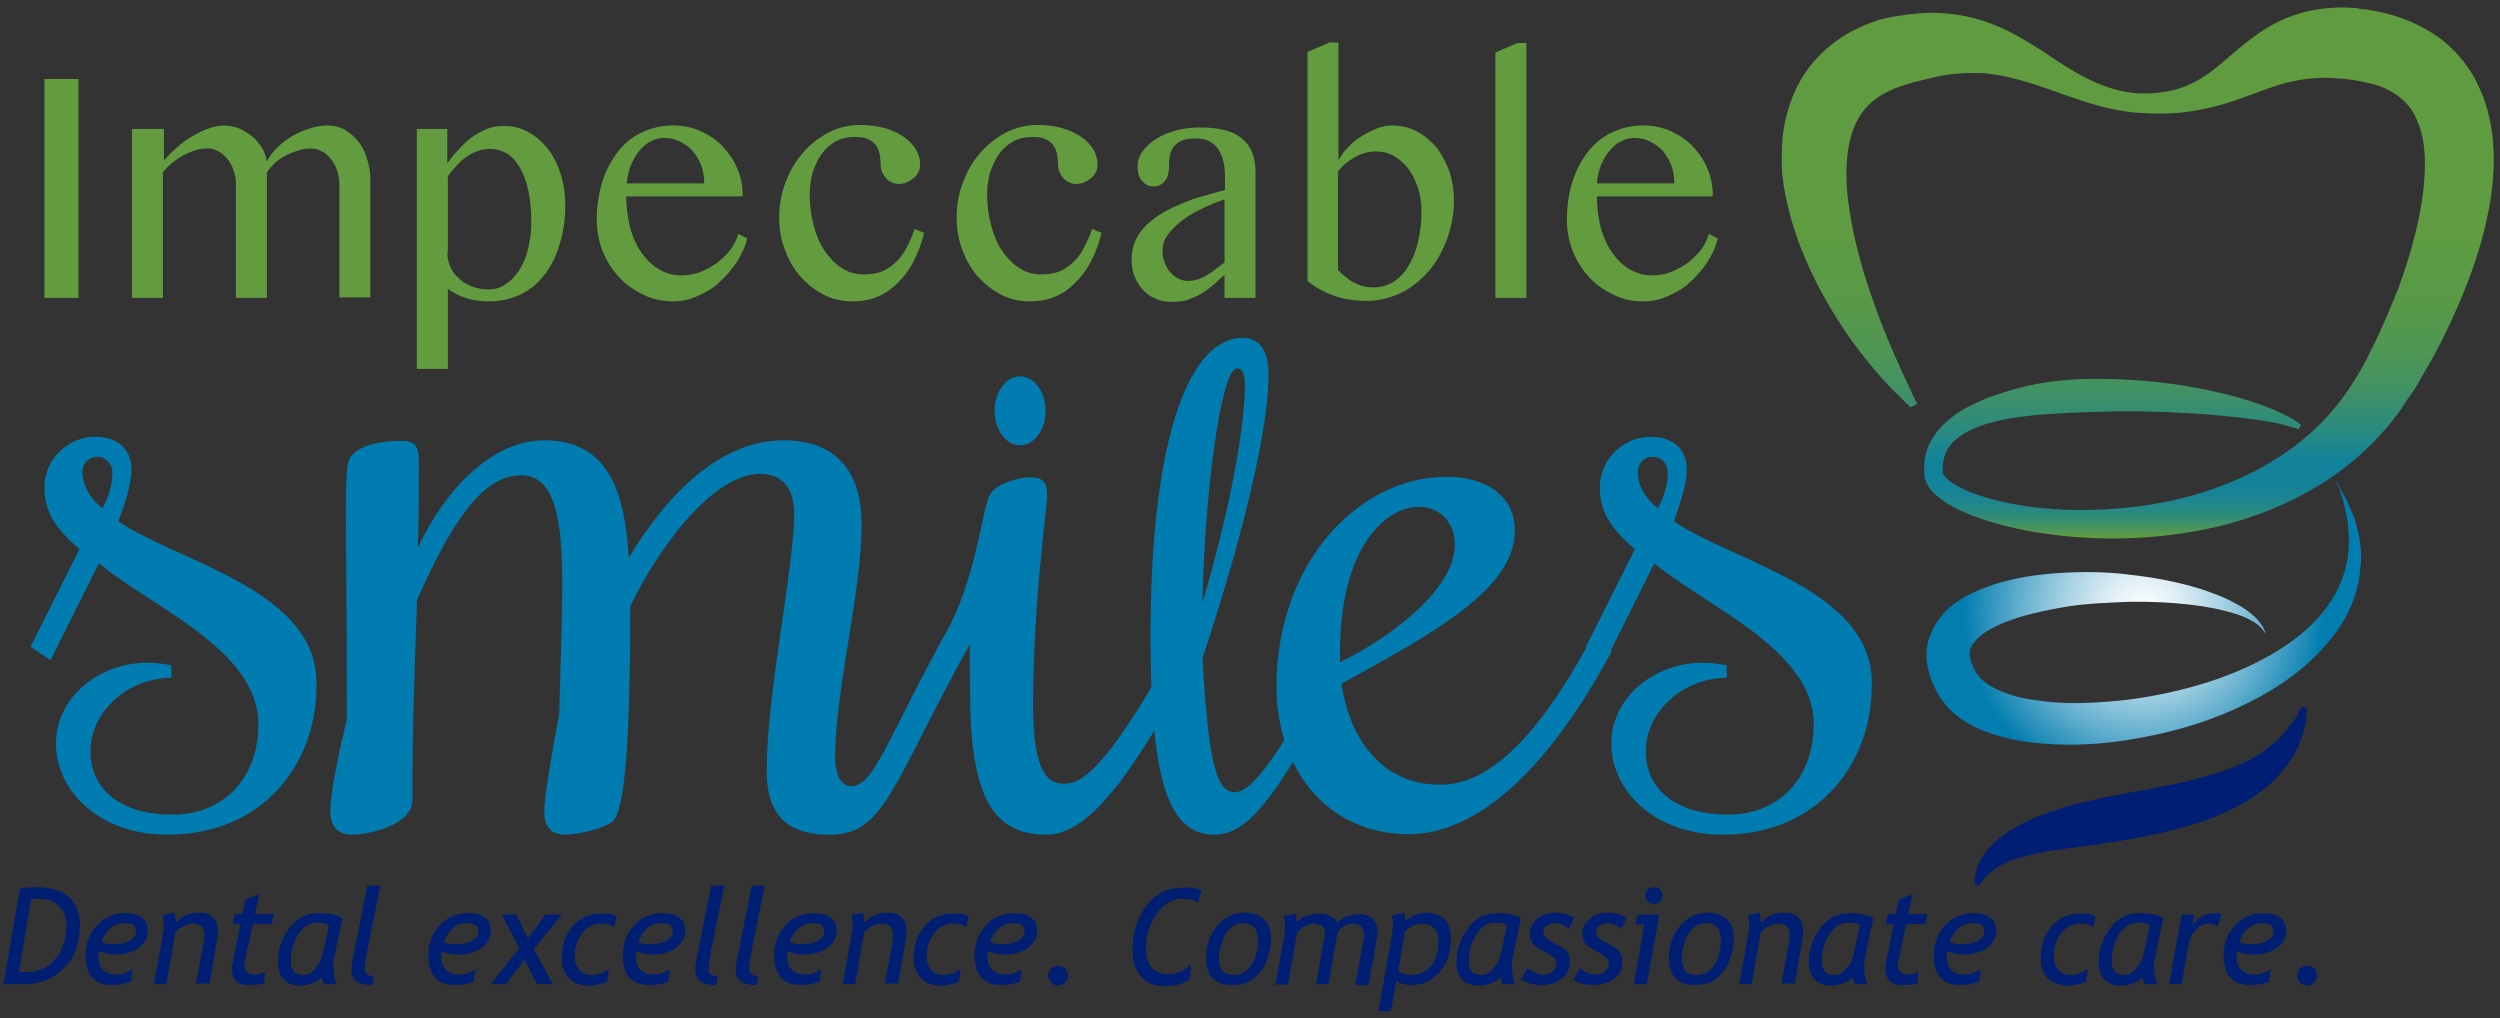 <svg xmlns="http://www.w3.org/2000/svg" xmlns:xlink="http://www.w3.org/1999/xlink" version="1.1" id="Layer_1" x="0px" y="0px" viewBox="0 0 500.2 203.7" style="enable-background:new 0 0 500.2 203.7;" xml:space="preserve" class="site-branding__logo"><rect x="0" y="0" width="500.2" height="203.7" fill="#333333" stroke="none"/><style type="text/css">.st0{fill:#007CB0}.st1{fill:#007DB0}.st2{fill:#629C3F}.st3{fill:url(#SVGID_1_)}.st4{fill:#001F74}.st5{fill:url(#SVGID_2_)}.st6{fill:#001F73}</style><path class="st0" d="M33.5,167c-13.8,0-22.3-8.9-22.3-18.2c0-9.4,8.7-16.2,18.3-16.2c1.6,0,3.2,0.2,4.8,0.5v2.5  c-8.3,0-16.2,6.4-16.2,14.8c0,7.7,6.3,12.6,16.4,12.6c10.4,0,17.2-7.5,17.2-18.1c0-15-21.7-23.6-31.9-32.2l-9.7,19.4l-4-2.7  l9.8-19.5c-4.7-4.1-7-7.3-7-12.4c0-5.7,4.8-10.1,10.1-10.1c4.9,0,7.3,2.8,7.3,6.5c0,3.4-1.8,8.1-2.6,10.4  c11.5,8,39.6,13.6,39.6,32.2C63.7,152.3,53,167,33.5,167z M16.5,94.5c0,2.1,1,4.8,4,7.2c1.3-2.4,2-4.8,2-7.1c0-1.8-1.3-3.2-3-3.2  C17.8,91.4,16.5,92.6,16.5,94.5z"/><path class="st0" d="M83.4,120.1v1.2c-0.4,11.3-0.9,23.9-0.9,38.8c0,5-8.7,6.9-12,6.9c-2.1,0-4.4-0.8-4.4-4.7  c0-3.8,1.8-12.2,3.3-18.4c0-21.8-0.2-34.5-0.2-42c0-6.1,0.2-8.7,0.6-9.8c1.5-3.6,8.3-3.9,10.7-3.9c2.7,0,3.3,1.3,3.3,4.3  c0,6.6,0,11.8-0.2,17.1C89,98,98.4,88.1,108.9,88.1c12.8,0,16.1,10.2,16.9,23.5c7.9-13.1,18.5-23.5,31-23.5  c10.8,0,15.6,6.6,15.6,16.9c0,13.2-5.3,33.3-5.3,46.3c0,3.9,1.2,6,3.3,6c4.6,0,7.6-10.6,19.9-32.6l1.1-2l4.4,3l-1.1,2  C177.8,158,177.2,167.5,165,167c-6.1-0.3-11.6-2.6-11.6-12.8c0-15.4,5.5-40.6,5.5-51.5c0-4.7-2.2-7.9-6.8-7.9  c-9.2,0-20,14.1-26,26.5c0,26.9-1.1,39.8-3.2,42.7c-1.4,1.8-7.7,3-9.8,3c-2.2,0-4.2-1-4.2-4.5c0-3.4,1.5-11.6,3-19.7  c0.2-7.7,0.6-19.7,0.6-25.8c0-13.2-1.5-21.9-8.2-21.9C96,95,89.6,106.2,83.4,120.1z"/><path class="st0" d="M193.4,128.6l-1,1.7l-1,1.8l-3.8-1.8l1.2-2.7c6.6-11.8,7.5-24.9,9.2-28.5c1.4-2.7,6.6-3.6,7.9-3.6  c2.8,0,3.6,0.9,3.6,3.6c0,2.6-2.8,21.5-2.8,41.8c0,14.7,3.4,15.9,6.4,15.9c4.2,0,9.8-5.7,21.9-27.3l1.1-1.8l4,2.7l-1.1,1.8  c-9.7,17.3-19.5,34.8-29.6,34.8c-10.4,0-15.3-7-15.3-28.4c0-3-0.2-6.5,0-10.1L193.4,128.6z"/><path class="st1" d="M262.6,138.4l0.7-1.4l3,2.1l-0.7,1.4C255.2,159.2,249.8,167,243,167c-8.8,0-12.8-9.6-12.8-39.5  c0-42.2,8.5-59.9,18.4-59.9c2.9,0,5.2,1.8,5.2,7.5c0,13.2-7.4,39.3-13.2,56.5c1.2,21.7,2.9,26.9,6.5,26.9  C250.7,158.5,256.4,149.7,262.6,138.4z M247.5,73.7c-3.3,0-6.6,26.5-6.9,46.9c4.6-15.6,8.5-33.6,8.5-43.9  C249,74.8,248.6,73.7,247.5,73.7z"/><path class="st0" d="M317.5,129.4l1-1.8l4,2.7l-1,1.8c-13.8,24.9-27.7,34.8-39.6,34.8c-16.8,0-26.5-13.6-26.5-29.5  c0-25,16.6-42,34-42c8.9,0,13.7,4.6,13.7,10.7c0,11.8-16.2,20.5-34.7,30.7c1.8,12.1,8.9,20.2,19.6,20.2  C297.1,157.1,306.6,149.1,317.5,129.4z M283.9,101.4c-6.8,0-15.8,8.3-15.8,29.1v2c8.9-4.3,23-14.1,23-23.6  C291,104.2,287.8,101.4,283.9,101.4z"/><path class="st0" d="M344.7,167c-13.8,0-22.3-8.9-22.3-18.2c0-9.4,8.7-16.2,18.3-16.2c1.6,0,3.2,0.2,4.8,0.5v2.5  c-8.3,0-16.2,6.4-16.2,14.8c0,7.7,6.3,12.6,16.4,12.6c10.4,0,17.2-7.5,17.2-18.1c0-15-21.7-23.6-31.9-32.2l-9.7,19.4l-4-2.7  l9.8-19.5c-4.7-4.1-7-7.3-7-12.4c0-5.7,4.8-10.1,10.1-10.1c4.9,0,7.3,2.8,7.3,6.5c0,3.4-1.8,8.1-2.6,10.4  c11.5,8,39.6,13.6,39.6,32.2C374.8,152.3,364.1,167,344.7,167z M327.7,94.5c0,2.1,1,4.8,4,7.2c1.3-2.4,2-4.8,2-7.1  c0-1.8-1.3-3.2-3-3.2S327.7,92.6,327.7,94.5z"/><g><path class="st2" d="M8.9,15.8h6.8v43.8H8.9V15.8z"/><path class="st2" d="M26.6,25.8h6.2v6.3c0.8-0.9,1.7-1.8,2.7-2.7c1-0.9,2-1.6,3.1-2.2c1.1-0.6,2.1-1.2,3.2-1.5   c1.1-0.4,2.1-0.6,3-0.6c0.9,0,1.8,0.2,2.8,0.5c1,0.4,1.8,0.9,2.6,1.5c0.8,0.6,1.5,1.4,2.1,2.3c0.6,0.9,0.9,1.8,1.1,2.9   c0.5-1,1.2-1.9,2.1-2.8c0.9-0.9,1.9-1.6,3-2.3c1.1-0.6,2.3-1.2,3.5-1.5c1.2-0.4,2.4-0.6,3.6-0.6c1.2,0,2.3,0.3,3.3,0.8   c1,0.6,1.9,1.3,2.7,2.3c0.8,1,1.4,2.1,1.8,3.4c0.4,1.3,0.7,2.6,0.7,4.1v23.8h-6.2V36.7c0-0.9-0.2-1.8-0.5-2.7   c-0.3-0.9-0.7-1.6-1.2-2.2c-0.5-0.6-1.1-1.2-1.8-1.5c-0.7-0.4-1.4-0.6-2.1-0.6c-0.8,0-1.7,0.1-2.6,0.4c-0.9,0.3-1.7,0.6-2.5,1   c-0.8,0.4-1.5,0.9-2.2,1.5c-0.6,0.6-1.2,1.2-1.6,1.9v25.1h-6.2V36.7c0-0.9-0.2-1.8-0.5-2.7c-0.3-0.9-0.7-1.6-1.2-2.2   c-0.5-0.6-1.1-1.2-1.8-1.5c-0.7-0.4-1.4-0.6-2.2-0.6c-0.8,0-1.6,0.1-2.5,0.4s-1.7,0.6-2.5,1.1c-0.8,0.4-1.5,1-2.2,1.5   c-0.7,0.6-1.3,1.2-1.7,1.8v25.1h-6.2V25.8z"/><path class="st2" d="M83.3,25.8h6.2v6.9c0.6-0.9,1.3-1.8,2.1-2.6c0.8-0.9,1.6-1.7,2.5-2.4c0.9-0.7,2-1.3,3.1-1.8   c1.1-0.5,2.3-0.7,3.6-0.7c1.9,0,3.5,0.4,5,1.3c1.5,0.8,2.8,2,3.9,3.4c1.1,1.4,1.9,3.1,2.5,5c0.6,1.9,0.9,4,0.9,6.2   c0,2.8-0.4,5.4-1.1,7.7c-0.7,2.4-1.7,4.4-3,6.1c-1.3,1.7-2.9,3.1-4.8,4s-4,1.4-6.3,1.4c-1.7,0-3.2-0.2-4.5-0.6   c-1.3-0.4-2.5-1-3.8-1.9v16h-6.2V25.8z M89.5,50.5c0,1,0.2,2,0.6,2.9c0.4,0.9,1,1.7,1.7,2.3c0.7,0.7,1.6,1.2,2.6,1.6   c1,0.4,2.1,0.6,3.4,0.6c1.2,0,2.3-0.3,3.3-1c1-0.6,1.9-1.5,2.7-2.7c0.8-1.2,1.4-2.6,1.8-4.2c0.4-1.6,0.7-3.4,0.7-5.4   c0-2.5-0.2-4.7-0.6-6.5c-0.4-1.9-1-3.4-1.7-4.6c-0.7-1.2-1.6-2.2-2.6-2.8c-1-0.6-2.1-0.9-3.2-0.9c-0.9,0-1.8,0.1-2.6,0.4   c-0.8,0.3-1.6,0.7-2.3,1.2c-0.7,0.5-1.4,1.1-2,1.8c-0.6,0.7-1.2,1.3-1.7,2.1V50.5z"/><path class="st2" d="M134.7,60.3c-2.1,0-4.1-0.4-5.9-1.3c-1.9-0.9-3.5-2-4.9-3.5c-1.4-1.5-2.5-3.2-3.3-5.2c-0.8-2-1.2-4.1-1.2-6.4   c0-2.7,0.4-5.2,1.1-7.5c0.7-2.3,1.8-4.3,3.1-6c1.3-1.7,2.9-3,4.8-3.9c1.9-0.9,4-1.4,6.3-1.4c2,0,3.9,0.4,5.6,1.2   c1.7,0.8,3.2,1.8,4.4,3.1c1.2,1.3,2.2,2.8,2.9,4.5c0.7,1.7,1,3.5,1,5.4h-23.3c0,2.3,0.3,4.4,0.8,6.3c0.5,1.9,1.3,3.6,2.3,5   c1,1.4,2.1,2.5,3.5,3.3c1.3,0.8,2.8,1.2,4.4,1.2c1.4,0,2.6-0.2,3.9-0.7c1.2-0.5,2.3-1.1,3.4-1.9c1-0.8,1.9-1.7,2.6-2.6   c0.7-1,1.2-2,1.5-3.1l1.8,0.9c-0.4,1.7-1.2,3.4-2.2,4.9s-2.2,2.8-3.5,4s-2.8,2-4.4,2.7S136.3,60.3,134.7,60.3z M140.9,36.7   c0-1.3-0.2-2.5-0.6-3.6c-0.4-1.1-1-2-1.7-2.9c-0.7-0.8-1.6-1.4-2.6-1.9c-1-0.5-2-0.7-3.1-0.7c-0.9,0-1.8,0.2-2.7,0.7   c-0.9,0.4-1.6,1.1-2.3,1.9c-0.7,0.8-1.2,1.8-1.7,2.9c-0.4,1.1-0.7,2.3-0.8,3.6L140.9,36.7z"/><path class="st2" d="M170.6,60.3c-2,0-4-0.4-5.7-1.3c-1.8-0.9-3.3-2.1-4.7-3.6c-1.3-1.5-2.4-3.3-3.1-5.3c-0.8-2-1.2-4.2-1.2-6.5   c0-2.5,0.4-4.9,1.3-7.2s2-4.2,3.5-5.9c1.5-1.7,3.2-3,5.1-4c2-1,4.1-1.5,6.3-1.5c1.7,0,3.3,0.2,4.8,0.6c1.5,0.4,2.7,1,3.8,1.7   c1.1,0.7,1.9,1.6,2.5,2.5c0.6,1,0.9,2,0.9,3.2c0,0.5-0.1,1-0.4,1.5c-0.2,0.5-0.6,0.9-1,1.2c-0.4,0.3-0.8,0.6-1.3,0.8   c-0.5,0.2-1,0.3-1.5,0.3c-1.1,0-2-0.4-2.7-1.2c-0.6-0.8-1-1.6-1-2.6c0-0.8-0.1-1.5-0.2-2.2c-0.2-0.7-0.4-1.3-0.8-1.8   c-0.4-0.5-0.9-0.9-1.6-1.2c-0.7-0.3-1.5-0.4-2.6-0.4c-1.4,0-2.7,0.3-3.8,0.9c-1.1,0.6-2.1,1.5-2.8,2.5c-0.8,1.1-1.3,2.3-1.8,3.7   c-0.4,1.4-0.6,2.9-0.6,4.5c0,2.2,0.3,4.2,0.8,6.1s1.2,3.6,2.2,5.1c1,1.4,2.1,2.6,3.4,3.4c1.3,0.9,2.8,1.3,4.5,1.3   c1.4,0,2.7-0.2,3.8-0.7c1.1-0.5,2-1.2,2.8-2c0.8-0.8,1.5-1.8,2-2.9c0.6-1.1,1.1-2.3,1.5-3.5l1.9,0.8c-1.1,4.3-2.8,7.6-5.2,9.9   C177.2,59.1,174.2,60.3,170.6,60.3z"/><path class="st2" d="M206.1,60.3c-2,0-4-0.4-5.7-1.3c-1.8-0.9-3.3-2.1-4.7-3.6c-1.3-1.5-2.4-3.3-3.1-5.3c-0.8-2-1.2-4.2-1.2-6.5   c0-2.5,0.4-4.9,1.3-7.2s2-4.2,3.5-5.9c1.5-1.7,3.2-3,5.1-4c2-1,4.1-1.5,6.3-1.5c1.7,0,3.3,0.2,4.8,0.6c1.5,0.4,2.7,1,3.8,1.7   c1.1,0.7,1.9,1.6,2.5,2.5c0.6,1,0.9,2,0.9,3.2c0,0.5-0.1,1-0.4,1.5c-0.2,0.5-0.6,0.9-1,1.2c-0.4,0.3-0.8,0.6-1.3,0.8   c-0.5,0.2-1,0.3-1.5,0.3c-1.1,0-2-0.4-2.7-1.2c-0.6-0.8-1-1.6-1-2.6c0-0.8-0.1-1.5-0.2-2.2c-0.2-0.7-0.4-1.3-0.8-1.8   c-0.4-0.5-0.9-0.9-1.6-1.2c-0.7-0.3-1.5-0.4-2.6-0.4c-1.4,0-2.7,0.3-3.8,0.9c-1.1,0.6-2.1,1.5-2.8,2.5c-0.8,1.1-1.3,2.3-1.8,3.7   c-0.4,1.4-0.6,2.9-0.6,4.5c0,2.2,0.3,4.2,0.8,6.1s1.2,3.6,2.2,5.1c1,1.4,2.1,2.6,3.4,3.4c1.3,0.9,2.8,1.3,4.5,1.3   c1.4,0,2.7-0.2,3.8-0.7c1.1-0.5,2-1.2,2.8-2c0.8-0.8,1.5-1.8,2-2.9c0.6-1.1,1.1-2.3,1.5-3.5l1.9,0.8c-1.1,4.3-2.8,7.6-5.2,9.9   C212.7,59.1,209.7,60.3,206.1,60.3z"/><path class="st2" d="M251.2,59.6H245V55c-0.7,0.6-1.4,1.2-2.1,1.9c-0.7,0.6-1.5,1.2-2.3,1.7c-0.8,0.5-1.7,0.9-2.7,1.3   s-2.2,0.5-3.5,0.5c-1.2,0-2.3-0.2-3.3-0.7c-1-0.4-1.8-1-2.5-1.8c-0.7-0.7-1.2-1.6-1.6-2.6c-0.4-1-0.6-2.1-0.6-3.3   c0-1.5,0.3-2.8,0.8-3.9c0.5-1.2,1.3-2.2,2.2-3.1c0.9-0.9,2-1.7,3.2-2.4c1.2-0.7,2.5-1.3,3.9-1.9c1.4-0.6,2.8-1.1,4.3-1.5   c1.5-0.4,2.9-0.8,4.3-1.2v-2.1c0-1.6-0.1-2.9-0.4-3.9c-0.3-1-0.7-1.9-1.2-2.5c-0.5-0.6-1.2-1.1-1.9-1.4c-0.7-0.3-1.6-0.4-2.5-0.4   c-1.1,0-1.9,0.2-2.6,0.4c-0.7,0.3-1.2,0.7-1.6,1.2c-0.4,0.5-0.6,1-0.8,1.6c-0.1,0.6-0.2,1.2-0.2,1.9c0,0.6,0,1.2-0.1,1.7   c-0.1,0.5-0.2,1-0.5,1.4c-0.2,0.4-0.6,0.7-1,1c-0.4,0.3-0.9,0.4-1.5,0.4c-1,0-1.7-0.4-2.3-1.1c-0.6-0.7-0.9-1.7-0.9-2.8   c0-1.1,0.3-2.1,1-3.1c0.7-1,1.6-1.8,2.7-2.5c1.1-0.7,2.5-1.3,4-1.7s3.1-0.6,4.8-0.6c2,0,3.8,0.2,5.2,0.6c1.4,0.4,2.5,1,3.4,1.8   c0.9,0.8,1.5,1.7,1.9,2.8c0.4,1.1,0.6,2.3,0.6,3.7V59.6z M245,39.9c-1.3,0.4-2.7,1-4.2,1.7c-1.5,0.7-2.8,1.4-4,2.3   c-1.2,0.9-2.2,1.8-3,2.9c-0.8,1-1.2,2.1-1.2,3.3c0,0.8,0.1,1.6,0.4,2.4c0.3,0.7,0.6,1.4,1.1,1.9c0.5,0.6,1,1,1.6,1.3   c0.6,0.3,1.2,0.5,1.9,0.5c1.4,0,2.7-0.4,3.8-1.1c1.2-0.7,2.3-1.6,3.6-2.6V39.9z"/><path class="st2" d="M261.6,10.4l4.4-1.9h1.8v23.6c0.5-1,1.2-1.9,2-2.7c0.8-0.9,1.7-1.6,2.7-2.2c1-0.6,2-1.1,3-1.5   c1-0.4,2-0.6,3-0.6c1.8,0,3.5,0.4,5,1.2c1.5,0.8,2.8,1.9,3.9,3.2c1.1,1.4,1.9,3,2.6,4.8c0.6,1.8,0.9,3.8,0.9,5.8   c0,2.8-0.5,5.4-1.4,7.8c-0.9,2.4-2.1,4.6-3.7,6.4c-1.6,1.8-3.4,3.3-5.5,4.3c-2.1,1-4.4,1.6-6.8,1.6c-2.3,0-4.5-0.3-6.5-1   c-2-0.7-3.9-1.7-5.4-3V10.4z M267.8,54.1c0.4,0.4,0.8,0.8,1.3,1.2s1,0.8,1.5,1.1c0.6,0.3,1.2,0.6,1.9,0.8c0.7,0.2,1.5,0.3,2.4,0.3   c1.4,0,2.7-0.4,3.9-1.1c1.2-0.8,2.2-1.8,3-3.2c0.8-1.3,1.5-2.9,1.9-4.8c0.5-1.9,0.7-3.9,0.7-6.1c0-1.7-0.2-3.2-0.7-4.7   c-0.5-1.5-1.1-2.7-1.9-3.8c-0.8-1.1-1.8-1.9-2.9-2.6c-1.1-0.6-2.3-0.9-3.6-0.9c-0.7,0-1.4,0.1-2.2,0.3c-0.7,0.2-1.4,0.5-2.1,0.9   c-0.7,0.4-1.3,0.8-1.9,1.3c-0.6,0.5-1,1-1.4,1.6V54.1z"/><path class="st2" d="M305.4,59.6h-6.2V10.5l4.4-1.9h1.8V59.6z"/><path class="st2" d="M328.8,60.3c-2.1,0-4.1-0.4-5.9-1.3c-1.9-0.9-3.5-2-4.9-3.5c-1.4-1.5-2.5-3.2-3.3-5.2c-0.8-2-1.2-4.1-1.2-6.4   c0-2.7,0.4-5.2,1.1-7.5c0.7-2.3,1.8-4.3,3.1-6c1.3-1.7,2.9-3,4.8-3.9c1.9-0.9,4-1.4,6.3-1.4c2,0,3.9,0.4,5.6,1.2   c1.7,0.8,3.2,1.8,4.4,3.1c1.2,1.3,2.2,2.8,2.9,4.5s1,3.5,1,5.4h-23.2c0,2.3,0.3,4.4,0.8,6.3c0.5,1.9,1.3,3.6,2.3,5   c1,1.4,2.1,2.5,3.5,3.3s2.8,1.2,4.4,1.2c1.4,0,2.6-0.2,3.9-0.7c1.2-0.5,2.3-1.1,3.4-1.9c1-0.8,1.9-1.7,2.6-2.6c0.7-1,1.2-2,1.5-3.1   l1.8,0.9c-0.4,1.7-1.2,3.4-2.2,4.9c-1,1.5-2.2,2.8-3.5,4s-2.8,2-4.4,2.7S330.4,60.3,328.8,60.3z M335,36.7c0-1.3-0.2-2.5-0.6-3.6   c-0.4-1.1-1-2-1.7-2.9c-0.7-0.8-1.6-1.4-2.6-1.9c-1-0.5-2-0.7-3.1-0.7c-0.9,0-1.8,0.2-2.7,0.7c-0.9,0.4-1.6,1.1-2.3,1.9   c-0.7,0.8-1.2,1.8-1.7,2.9c-0.4,1.1-0.7,2.3-0.8,3.6L335,36.7z"/></g><g><linearGradient id="SVGID_1_" gradientUnits="userSpaceOnUse" x1="425.707" y1="107.616" x2="425.707" y2="1.387" gradientTransform="matrix(1 0 0 1 2.002 0)"><stop offset="0" style="stop-color:#629C3F"/><stop offset="1.130699e-02" style="stop-color:#519653"/><stop offset="3.025810e-02" style="stop-color:#3A8F6D"/><stop offset="5.104564e-02" style="stop-color:#288982"/><stop offset="7.430995e-02" style="stop-color:#1B8591"/><stop offset="0.102" style="stop-color:#138399"/><stop offset="0.146" style="stop-color:#11829C"/><stop offset="0.158" style="stop-color:#178495"/><stop offset="0.213" style="stop-color:#2D8B7B"/><stop offset="0.276" style="stop-color:#409165"/><stop offset="0.35" style="stop-color:#4E9654"/><stop offset="0.442" style="stop-color:#589948"/><stop offset="0.571" style="stop-color:#5E9B41"/><stop offset="0.927" style="stop-color:#609B3F"/></linearGradient><path class="st3" d="M382.3,81.5c0,0-1.3-1.2-3.7-3.6c-2.3-2.4-5.6-6.1-9.2-11.3c-3.5-5.2-7.5-11.9-10.4-20.7   c-0.7-2.2-1.3-4.5-1.8-7c-0.5-2.5-0.8-5.2-0.7-8c0-2.8,0.3-5.9,1.3-9c0.9-3.1,2.4-6.3,4.7-9.1c2.3-2.8,5.2-5.1,8.3-6.7   c1.6-0.8,3.2-1.5,4.8-2l0.6-0.2l0.5-0.1l0.3-0.1l1-0.2l1-0.2l1.3-0.2l1.3-0.2l1.2-0.1c0.8-0.1,1.7-0.2,2.5-0.2   c1.7-0.1,3.4,0,5.2,0.2c3.5,0.4,6.9,1.4,10,2.8c3.1,1.4,5.9,3.2,8.6,4.9c2.6,1.8,5.2,3.5,7.9,4.9c2.7,1.4,5.5,2.5,8.5,3   c1.5,0.3,3,0.3,4.5,0.3c1.7-0.1,3-0.3,4.6-0.6c2.9-0.7,5.6-2.1,8.1-4c2.5-1.9,4.8-4.2,7.8-6.4c2.9-2.3,6.8-4.4,11-5.4   c2.1-0.5,4.2-0.7,6.3-0.8c1,0,2.1,0,3.1,0.1c0.5,0,1,0.1,1.5,0.2l0.8,0.1l0.2,0l0.3,0l0.3,0.1c3.9,0.6,8.3,1.9,12.3,4.4   c2,1.2,3.9,2.8,5.5,4.6c1.6,1.8,3,3.8,4,6c2.1,4.3,2.9,8.7,3.1,12.8c0.2,4.2-0.2,8.1-0.9,11.9c-1.4,7.6-4,14.6-7,21.3   c-1.5,3.3-3.1,6.6-4.9,9.7c-0.9,1.6-1.8,3.1-2.7,4.7l-0.7,1.1l-0.4,0.6l-0.4,0.5l-0.8,1.2l-0.8,1.2c-4.4,6.2-10.1,11.3-16.3,15.1   c-6.2,3.8-12.9,6.4-19.6,8.1c-13.4,3.2-26.6,3.2-38.8,1c-3-0.6-6-1.3-8.9-2.3c-2.9-1-5.7-2.1-8.3-4c-0.6-0.5-1.3-1-1.9-1.7   c-0.6-0.7-1.1-1.5-1.4-2.6c-0.1-0.3-0.1-0.5-0.1-0.9l0-0.5c0-0.2,0-0.3,0-0.5l0-0.7c0-0.9,0.2-1.6,0.4-2.4c0.4-1.6,1.2-3,2.2-4.3   c1-1.2,2.1-2.2,3.3-3.1c1.2-0.9,2.4-1.6,3.7-2.2c1.2-0.6,2.5-1.2,3.7-1.6c2.5-0.9,5-1.7,7.4-2.2c4.9-1.1,9.6-1.4,13.9-1.4   c8.7,0,16.3,1,22.4,2.3c6.1,1.3,10.8,2.9,13.9,4.3c1.5,0.7,2.7,1.3,3.4,1.8c0.4,0.2,0.6,0.4,0.8,0.6c0.2,0.1,0.3,0.2,0.3,0.2   l-0.5,0.9c0,0-0.4-0.2-1.2-0.4c-0.8-0.2-2-0.6-3.5-0.9c-3.1-0.6-7.8-1.2-13.8-1.7c-6-0.4-13.3-0.8-21.6-0.5   c-4.1,0.1-8.5,0.3-13.1,0.7c-2.3,0.3-4.6,0.5-6.9,1.1c-2.3,0.5-4.6,1.3-6.6,2.4c-2,1.2-3.7,2.8-4.2,4.9c-0.2,0.5-0.2,1.1-0.3,1.6   l0,0.4c0,0.1,0,0.3,0,0.5l0,0.5l0,0.1c0.1,0.5,0.9,1.4,1.9,2c2,1.4,4.6,2.3,7.3,3.1c2.7,0.8,5.5,1.3,8.4,1.7   c5.8,0.8,11.8,0.8,17.9,0.3c6.1-0.5,12.2-1.7,18.1-3.7c5.9-2,11.5-4.8,16.5-8.5c5-3.7,9.2-8.3,12.4-13.6l0.6-1l0.6-1l0.3-0.6   l0.3-0.5l0.6-1.1c0.7-1.5,1.5-3,2.2-4.5c1.4-3,2.7-6.1,3.9-9.1c2.3-6.2,4.1-12.5,5-18.7c0.4-3.1,0.6-6.1,0.4-8.9   c-0.2-2.8-0.9-5.3-1.9-7.3c-1-2-2.4-3.4-4.3-4.6c-0.9-0.6-2-1.1-3.2-1.5c-0.6-0.2-1.2-0.4-1.9-0.5l-0.8-0.2   c-0.3-0.1-0.8-0.1-1.2-0.2l-0.3-0.1c-0.1,0,0.2,0,0,0l-0.1,0l-0.5-0.1c-0.3,0-0.7-0.1-1-0.1c-0.7-0.1-1.4-0.2-2-0.2   c-1.3-0.1-2.6-0.2-3.9-0.1c-2.5,0.1-5.1,0.5-8.1,1.4c-2.9,0.9-6.2,2.3-9.6,3.4c-3.5,1.1-7.1,1.9-10.6,2.2c-1.7,0.1-3.6,0.2-5.2,0.1   c-1.8-0.1-3.5-0.1-5.2-0.4c-3.4-0.5-6.7-1.4-9.8-2.5c-3.1-1-6.1-2.2-9-3.1c-2.9-0.9-5.7-1.6-8.3-1.9c-1.3-0.2-2.6-0.2-3.8-0.2   c-1.2,0-2.4,0.1-3.6,0.2c-1.2,0.2-2.3,0.3-3.5,0.6c-0.6,0.1-1.1,0.3-1.7,0.4l-0.9,0.2l-0.8,0.2c-0.3,0.1-0.5,0.2-0.8,0.2l-1,0.3   l-1,0.3l-0.3,0.1c0.3-0.1,0,0,0.1,0l-0.1,0l-0.4,0.1c-1,0.4-1.9,0.7-2.8,1.2c-1.7,0.8-3.1,1.9-4.2,3.1c-2.2,2.4-3.4,5.9-3.8,9.8   c-0.2,1.9-0.2,3.9-0.1,5.9c0.1,2,0.4,4,0.7,5.9c1.3,7.7,3.6,14.6,5.7,20.2c2.1,5.6,4.1,9.9,5.5,12.9c0.7,1.5,1.2,2.6,1.6,3.4   c0.4,0.8,0.6,1.2,0.6,1.2L382.3,81.5z"/><path class="st4" d="M461.5,141.6c0,0,0,0.3,0,0.9c0,0.3-0.1,0.7-0.1,1.1c0,0.2,0,0.4,0,0.7c0,0.2-0.1,0.5-0.2,0.8   c-0.1,0.6-0.3,1.2-0.5,1.9c-0.2,0.7-0.5,1.4-0.8,2.2c-0.7,1.5-1.6,3.2-3,4.8c-0.6,0.8-1.4,1.6-2.2,2.4c-0.8,0.7-1.7,1.5-2.7,2.2   c-1,0.7-1.9,1.4-3,2c-1.1,0.6-2.2,1.2-3.3,1.7c-1.1,0.5-2.3,1-3.5,1.5c-1.2,0.4-2.4,0.9-3.6,1.2c-2.4,0.8-4.9,1.4-7.4,1.9   c-2.5,0.5-4.9,1-7.3,1.4c-2.4,0.4-4.7,0.7-7,1c-2.2,0.3-4.4,0.6-6.3,0.9c-2,0.3-3.8,0.7-5.4,1.1c-1.7,0.4-3,0.9-4.2,1.5   c-0.5,0.3-1.1,0.6-1.6,0.9c-0.4,0.3-0.9,0.6-1.3,1c-0.3,0.3-0.7,0.6-1,0.9c-0.3,0.3-0.4,0.6-0.6,0.8c-0.4,0.5-0.5,0.7-0.5,0.7   l-1-0.3c0,0,0-0.3,0.1-1c0.1-0.3,0.1-0.7,0.2-1.2c0.1-0.4,0.3-1,0.5-1.6c0.2-0.6,0.6-1.1,1-1.8c0.4-0.6,0.9-1.2,1.5-1.9   c1.2-1.2,2.7-2.5,4.5-3.5c1.8-1.1,3.7-2,5.9-2.8c2.1-0.8,4.3-1.5,6.6-2.1c2.3-0.6,4.7-1.1,7-1.6c2.4-0.5,4.8-0.9,7.1-1.3   c2.3-0.5,4.7-0.9,6.9-1.4c2.3-0.5,4.4-1.1,6.5-1.7c1-0.3,2-0.6,2.9-1c1-0.3,1.8-0.7,2.7-1.1c0.5-0.2,0.8-0.4,1.3-0.6   c0.4-0.2,0.8-0.4,1.2-0.6c0.4-0.2,0.7-0.5,1.1-0.7c0.4-0.2,0.7-0.4,1.1-0.7c1.3-1,2.5-2,3.4-3c0.4-0.5,0.9-1,1.3-1.5   c0.3-0.5,0.7-0.9,1-1.3c0.3-0.4,0.6-0.8,0.8-1.2c0.2-0.4,0.4-0.7,0.5-1c0.3-0.5,0.5-0.8,0.5-0.8L461.5,141.6z"/><radialGradient id="SVGID_2_" cx="428.867" cy="122.531" r="36.024" gradientUnits="userSpaceOnUse"><stop offset="0" style="stop-color:#FFFFFF"/><stop offset="8.605809e-02" style="stop-color:#F4FAFC"/><stop offset="0.236" style="stop-color:#D8EBF3"/><stop offset="0.432" style="stop-color:#A9D3E4"/><stop offset="0.666" style="stop-color:#69B2D0"/><stop offset="0.93" style="stop-color:#1889B6"/><stop offset="1" style="stop-color:#017DAF"/></radialGradient><path class="st5" d="M467.2,96c0,0,0.4,0.6,1.1,1.9c0.3,0.6,0.8,1.3,1.3,2.3c0.4,1,0.9,2.1,1.4,3.3c0.4,1.3,0.8,2.7,1.1,4.3   c0.2,1.6,0.5,3.4,0.2,5.4c-0.2,3.9-1.5,8.3-4.2,12.3c-2.7,4-6.4,7.7-10.9,10.8c-4.5,3.1-9.6,5.6-15,7.6c-5.5,2-11.4,3.4-17.4,4.3   c-6.1,0.9-12.4,1.1-18.8,0.3c-3.2-0.4-6.5-1.2-9.7-2.5c-3.2-1.4-6.6-3.5-8.8-7.6c-0.3-0.7-0.6-1.2-1-2.1c-0.3-1-0.7-2.1-0.9-3.2   c-0.3-2.1-0.2-4.4,0.8-6.5c1.8-4.2,5.1-6.4,7.9-7.8c5.9-2.8,11.6-3.7,17-4.1c5.3-0.4,10.4-0.3,14.9,0.3c9.1,1,16.6,3.2,21.4,5.9   c2.4,1.3,4,2.8,4.8,4c0.5,0.6,0.6,1.1,0.8,1.5c0.1,0.3,0.2,0.5,0.2,0.5s-0.1-0.2-0.3-0.4c-0.2-0.3-0.5-0.7-1-1.2   c-1-0.9-2.8-1.9-5.2-2.6c-4.8-1.5-12.1-2.4-20.8-2.3c-4.3,0.2-9.1,0.3-13.9,1.2c-4.8,0.9-9.9,2-14,4.3c-2,1.1-3.5,2.6-3.9,3.8   c-0.3,0.6-0.2,1.3-0.1,2c0,0.4,0.2,0.7,0.3,1c0.1,0.5,0.6,1.3,0.9,1.9c0.6,1.1,2.3,2.6,4.5,3.5c2.2,1,4.8,1.7,7.5,2   c5.4,0.9,11.1,0.6,16.6,0.1c5.6-0.6,11-1.7,16.1-3.2c5.1-1.5,9.9-3.5,14.1-5.9c4.2-2.4,7.8-5.2,10.4-8.4c2.6-3.2,4.3-6.7,4.9-10   c0.4-1.7,0.4-3.3,0.5-4.8c-0.1-1.5-0.2-2.9-0.4-4.2c-0.3-1.2-0.5-2.4-0.7-3.3c-0.3-1-0.6-1.8-0.8-2.5C467.5,96.7,467.2,96,467.2,96   z"/></g><g><g><path class="st6" d="M4.8,196.9H0.7L4,177.8c1.1-0.2,2.1-0.3,3.2-0.3c2.8,0,4.9,0.6,6.5,1.9c1.5,1.3,2.3,3.2,2.3,5.7    c0,3.7-1.1,6.6-3.2,8.6C10.7,195.8,8.1,196.9,4.8,196.9z M6.2,180l-2.4,14.4c0.5,0.1,1,0.1,1.5,0.1c2.4,0,4.3-0.9,5.8-2.7    c1.5-1.8,2.2-4,2.2-6.8c0-1.6-0.5-2.8-1.6-3.8s-2.3-1.4-3.9-1.4C7.2,179.8,6.7,179.9,6.2,180z"/><path class="st6" d="M19.8,190.3c-0.1,0.4-0.1,0.8-0.1,1.2c0,1.1,0.3,2,1,2.6c0.6,0.6,1.5,0.9,2.7,0.9c1,0,2.1-0.4,3.1-1.1    l-0.3,2.5c-1.4,0.5-2.6,0.7-3.7,0.7c-3.6,0-5.4-2-5.4-6c0-2.4,0.8-4.4,2.3-6c1.5-1.6,3.4-2.4,5.7-2.4c1.4,0,2.5,0.3,3.3,0.9    s1.2,1.4,1.2,2.5c0,1.5-0.6,2.7-1.9,3.6c-1.3,0.9-2.9,1.3-4.7,1.3C21.8,191,20.7,190.7,19.8,190.3z M20.3,188.5    c0.7,0.3,1.4,0.4,2.3,0.4c1.4,0,2.5-0.2,3.3-0.7c0.9-0.4,1.3-1.1,1.3-1.9c0-1.1-0.7-1.6-2.2-1.6C22.7,184.7,21.2,186,20.3,188.5z"/><path class="st6" d="M39.2,196.9l1.5-8.1c0.1-0.7,0.2-1.3,0.2-1.8c0-1.5-0.8-2.2-2.3-2.2c-0.6,0-1.2,0.2-1.9,0.5s-1.2,0.8-1.6,1.2    l-1.8,10.4h-2.5l1.9-10.6c0-0.2,0.1-0.5,0.1-0.9c0-0.9-0.1-1.7-0.3-2.3l2.4-0.5c0.2,1.3,0.3,2,0.3,2.1c1.1-1.4,2.6-2.1,4.6-2.1    c2.5,0,3.8,1.3,3.8,3.9c0,0.5-0.1,1.1-0.2,1.7l-1.5,8.6H39.2z"/><path class="st6" d="M48.1,184.9h-1.6l0.4-2h1.6l0.6-2.9l2.8-1.1l-0.9,4h3.8l-0.4,2h-3.8l-1.5,6.9c-0.1,0.5-0.2,1-0.2,1.2    c0,1.3,0.7,2,2,2c0.6,0,1.3-0.2,2.1-0.5l-0.1,2.2c-0.7,0.3-1.9,0.4-3.4,0.4c-1,0-1.8-0.3-2.3-0.9c-0.6-0.6-0.8-1.5-0.8-2.5    c0-0.2,0-0.5,0.1-0.9L48.1,184.9z"/><path class="st6" d="M68.5,183.8l-1.7,8.1c-0.1,0.3-0.1,0.7-0.1,1.2c0,1.4,0.2,2.6,0.6,3.8h-2.5c-0.1-0.3-0.3-0.7-0.4-1.4    c-0.4,0.5-1,0.9-1.8,1.2c-0.8,0.3-1.7,0.5-2.6,0.5c-1.4,0-2.4-0.4-3.2-1.2c-0.8-0.8-1.2-2-1.2-3.5c0-2.5,0.8-4.8,2.3-6.8    c1.5-2,3.4-3,5.8-3C65.9,182.7,67.5,183,68.5,183.8z M65.8,185.2c-0.2-0.4-1-0.6-2.4-0.6c-1.4,0-2.6,0.7-3.6,2.2s-1.6,3.3-1.6,5.5    c0,1.8,0.8,2.8,2.5,2.8c0.9,0,1.7-0.4,2.4-1.3c0.8-0.9,1.3-2,1.6-3.4L65.8,185.2z"/><path class="st6" d="M74.8,195.3l-0.3,1.8c-2.8,0-4.2-1-4.2-3.1c0-0.6,0.2-2,0.7-4.2l2.5-12.6h2.6l-2.4,11.9    c-0.5,2.5-0.7,4-0.7,4.6C73,194.8,73.6,195.3,74.8,195.3z"/><path class="st6" d="M88.4,190.3c-0.1,0.4-0.1,0.8-0.1,1.2c0,1.1,0.3,2,1,2.6c0.6,0.6,1.5,0.9,2.7,0.9c1,0,2.1-0.4,3.1-1.1    l-0.3,2.5c-1.4,0.5-2.6,0.7-3.7,0.7c-3.6,0-5.4-2-5.4-6c0-2.4,0.8-4.4,2.3-6c1.5-1.6,3.4-2.4,5.7-2.4c1.4,0,2.5,0.3,3.3,0.9    s1.2,1.4,1.2,2.5c0,1.5-0.6,2.7-1.9,3.6c-1.3,0.9-2.9,1.3-4.7,1.3C90.3,191,89.2,190.7,88.4,190.3z M88.8,188.5    c0.7,0.3,1.4,0.4,2.3,0.4c1.4,0,2.5-0.2,3.3-0.7c0.9-0.4,1.3-1.1,1.3-1.9c0-1.1-0.7-1.6-2.2-1.6C91.3,184.7,89.7,186,88.8,188.5z"/><path class="st6" d="M107.4,196.9L105,192l-3.8,4.9h-3l5.7-7.2l-3.5-6.7h2.9l2.3,4.8l3.5-4.8h3.3l-5.6,6.9l3.8,7H107.4z"/><path class="st6" d="M123.4,183.4l-0.5,2.1c-0.6-0.5-1.5-0.7-2.5-0.7c-1.6,0-2.9,0.6-3.9,1.9c-1,1.3-1.5,2.8-1.5,4.7    c0,1.1,0.3,2,1,2.7s1.4,1,2.2,1c1.3,0,2.5-0.4,3.6-1.2l-0.3,2.5c-1.1,0.5-2.4,0.8-3.7,0.8c-1.7,0-3-0.5-4-1.5s-1.4-2.3-1.4-3.9    c0-2.7,0.7-4.8,2.2-6.5c1.5-1.7,3.3-2.5,5.6-2.5C121.6,182.7,122.6,182.9,123.4,183.4z"/><path class="st6" d="M127.3,190.3c-0.1,0.4-0.1,0.8-0.1,1.2c0,1.1,0.3,2,1,2.6c0.6,0.6,1.5,0.9,2.7,0.9c1,0,2.1-0.4,3.1-1.1    l-0.3,2.5c-1.4,0.5-2.6,0.7-3.7,0.7c-3.6,0-5.4-2-5.4-6c0-2.4,0.8-4.4,2.3-6c1.5-1.6,3.4-2.4,5.7-2.4c1.4,0,2.5,0.3,3.3,0.9    s1.2,1.4,1.2,2.5c0,1.5-0.6,2.7-1.9,3.6c-1.3,0.9-2.9,1.3-4.7,1.3C129.2,191,128.1,190.7,127.3,190.3z M127.7,188.5    c0.7,0.3,1.4,0.4,2.3,0.4c1.4,0,2.5-0.2,3.3-0.7c0.9-0.4,1.3-1.1,1.3-1.9c0-1.1-0.7-1.6-2.2-1.6    C130.2,184.7,128.6,186,127.7,188.5z"/><path class="st6" d="M143.6,195.3l-0.3,1.8c-2.8,0-4.2-1-4.2-3.1c0-0.6,0.2-2,0.7-4.2l2.5-12.6h2.6l-2.4,11.9    c-0.5,2.5-0.7,4-0.7,4.6C141.7,194.8,142.3,195.3,143.6,195.3z"/><path class="st6" d="M151.7,195.3l-0.3,1.8c-2.8,0-4.2-1-4.2-3.1c0-0.6,0.2-2,0.7-4.2l2.5-12.6h2.6l-2.4,11.9    c-0.5,2.5-0.7,4-0.7,4.6C149.9,194.8,150.5,195.3,151.7,195.3z"/><path class="st6" d="M157.6,190.3c-0.1,0.4-0.1,0.8-0.1,1.2c0,1.1,0.3,2,1,2.6c0.6,0.6,1.5,0.9,2.7,0.9c1,0,2.1-0.4,3.1-1.1    l-0.3,2.5c-1.4,0.5-2.6,0.7-3.7,0.7c-3.6,0-5.4-2-5.4-6c0-2.4,0.8-4.4,2.3-6c1.5-1.6,3.4-2.4,5.7-2.4c1.4,0,2.5,0.3,3.3,0.9    s1.2,1.4,1.2,2.5c0,1.5-0.6,2.7-1.9,3.6c-1.3,0.9-2.9,1.3-4.7,1.3C159.5,191,158.5,190.7,157.6,190.3z M158,188.5    c0.7,0.3,1.4,0.4,2.3,0.4c1.4,0,2.5-0.2,3.3-0.7c0.9-0.4,1.3-1.1,1.3-1.9c0-1.1-0.7-1.6-2.2-1.6C160.5,184.7,158.9,186,158,188.5z    "/><path class="st6" d="M177,196.9l1.5-8.1c0.1-0.7,0.2-1.3,0.2-1.8c0-1.5-0.8-2.2-2.3-2.2c-0.6,0-1.2,0.2-1.9,0.5s-1.2,0.8-1.6,1.2    l-1.8,10.4h-2.5l1.9-10.6c0-0.2,0.1-0.5,0.1-0.9c0-0.9-0.1-1.7-0.3-2.3l2.4-0.5c0.2,1.3,0.3,2,0.3,2.1c1.1-1.4,2.6-2.1,4.6-2.1    c2.5,0,3.8,1.3,3.8,3.9c0,0.5-0.1,1.1-0.2,1.7l-1.5,8.6H177z"/><path class="st6" d="M193.8,183.4l-0.5,2.1c-0.6-0.5-1.5-0.7-2.5-0.7c-1.6,0-2.9,0.6-3.9,1.9c-1,1.3-1.5,2.8-1.5,4.7    c0,1.1,0.3,2,1,2.7s1.4,1,2.2,1c1.3,0,2.5-0.4,3.6-1.2l-0.3,2.5c-1.1,0.5-2.4,0.8-3.7,0.8c-1.7,0-3-0.5-4-1.5    c-0.9-1-1.4-2.3-1.4-3.9c0-2.7,0.7-4.8,2.2-6.5c1.5-1.7,3.3-2.5,5.6-2.5C192,182.7,193.1,182.9,193.8,183.4z"/><path class="st6" d="M197.7,190.3c-0.1,0.4-0.1,0.8-0.1,1.2c0,1.1,0.3,2,1,2.6c0.6,0.6,1.5,0.9,2.7,0.9c1,0,2.1-0.4,3.1-1.1    l-0.3,2.5c-1.4,0.5-2.6,0.7-3.7,0.7c-3.6,0-5.4-2-5.4-6c0-2.4,0.8-4.4,2.3-6c1.5-1.6,3.4-2.4,5.7-2.4c1.4,0,2.5,0.3,3.3,0.9    s1.2,1.4,1.2,2.5c0,1.5-0.6,2.7-1.9,3.6c-1.3,0.9-2.9,1.3-4.7,1.3C199.6,191,198.6,190.7,197.7,190.3z M198.1,188.5    c0.7,0.3,1.4,0.4,2.3,0.4c1.4,0,2.5-0.2,3.3-0.7c0.9-0.4,1.3-1.1,1.3-1.9c0-1.1-0.7-1.6-2.2-1.6C200.6,184.7,199,186,198.1,188.5z    "/><path class="st6" d="M211.7,193.2c0.5,0,1,0.2,1.4,0.6s0.6,0.8,0.6,1.4c0,0.5-0.2,1-0.6,1.4c-0.4,0.4-0.8,0.6-1.4,0.6    c-0.5,0-1-0.2-1.4-0.6c-0.4-0.4-0.6-0.8-0.6-1.4c0-0.5,0.2-1,0.6-1.4C210.7,193.4,211.2,193.2,211.7,193.2z"/><path class="st6" d="M240.4,178.1l-0.7,2.5c-0.7-0.6-1.8-0.8-3.1-0.8c-2,0-3.8,1-5.2,3.1c-1.4,2-2.1,4.2-2.1,6.6    c0,3.6,1.5,5.4,4.5,5.4c1.5,0,3-0.6,4.5-1.9l-0.2,2.8c-1.1,1-2.7,1.5-5,1.5c-2.1,0-3.7-0.6-4.8-1.9c-1.1-1.3-1.7-3.1-1.7-5.3    c0-3.5,0.9-6.4,2.8-8.9s4.3-3.6,7.3-3.6C238.3,177.5,239.5,177.7,240.4,178.1z"/><path class="st6" d="M241.3,191.7c0-2.5,0.7-4.6,2.2-6.4c1.5-1.8,3.3-2.7,5.6-2.7c1.7,0,3,0.5,3.9,1.4s1.3,2.2,1.3,3.9    c0,1.3-0.3,2.7-0.8,4.2c-0.5,1.4-1.4,2.6-2.6,3.6s-2.7,1.4-4.4,1.4c-1.7,0-3-0.5-3.9-1.4C241.7,194.8,241.3,193.4,241.3,191.7z     M243.9,191.6c0,2.4,1,3.5,3,3.5c1.5,0,2.6-0.7,3.5-2.1c0.9-1.4,1.3-3.1,1.3-4.9c0-2.2-1-3.4-3-3.4c-1,0-1.9,0.4-2.6,1.1    c-0.8,0.7-1.3,1.6-1.6,2.7S243.9,190.6,243.9,191.6z"/><path class="st6" d="M271.2,196.9l1.6-8.8c0.1-0.3,0.1-0.7,0.1-1c0-1.5-0.8-2.3-2.3-2.3c-0.6,0-1.1,0.2-1.7,0.5    c-0.6,0.4-1,0.8-1.3,1.3l-1.8,10.3h-2.5l1.8-9.9c0-0.1,0-0.3,0-0.4c0-1.2-0.8-1.8-2.5-1.8c-0.5,0-1,0.2-1.7,0.6    c-0.6,0.4-1.1,0.8-1.4,1.3l-1.8,10.3h-2.5l1.8-10.2c0.1-0.3,0.1-0.7,0.1-1.2c0-1-0.1-1.7-0.3-2.3l2.4-0.5c0.2,0.7,0.2,1.3,0.3,1.8    c0.3-0.6,0.9-1,1.7-1.3c0.8-0.3,1.6-0.5,2.5-0.5c2,0,3.3,0.6,3.9,1.9c0.4-0.5,1-1,1.8-1.3s1.6-0.5,2.4-0.5c2.5,0,3.8,1.2,3.8,3.6    c0,0.4,0,0.8-0.1,1.3l-1.7,9.3H271.2z"/><path class="st6" d="M279.4,196.1l-1.1,6.2h-2.5l2.7-15.3c0.1-0.7,0.2-1.3,0.2-2c0-0.7-0.1-1.3-0.2-1.9l2.5-0.5    c0,0.1,0.1,0.7,0.2,1.8c0.4-0.5,1-0.9,1.8-1.3c0.8-0.3,1.5-0.5,2.1-0.5c1.7,0,3,0.4,3.9,1.3s1.3,2.2,1.3,3.9    c0,2.6-0.7,4.8-2.2,6.6s-3.4,2.7-5.8,2.7c-0.5,0-1.1-0.1-1.8-0.3C280,196.7,279.6,196.4,279.4,196.1z M279.8,194.1    c0.2,0.3,0.5,0.5,1,0.7c0.5,0.2,0.9,0.3,1.3,0.3c1.8,0,3.2-0.6,4.2-1.8s1.5-2.9,1.5-5c0-1.1-0.3-2-0.9-2.6    c-0.6-0.6-1.4-0.9-2.6-0.9c-0.5,0-1.1,0.2-1.8,0.5c-0.7,0.4-1.1,0.7-1.4,1.1L279.8,194.1z"/><path class="st6" d="M304.3,183.8l-1.7,8.1c-0.1,0.3-0.1,0.7-0.1,1.2c0,1.4,0.2,2.6,0.6,3.8h-2.5c-0.1-0.3-0.3-0.7-0.4-1.4    c-0.4,0.5-1,0.9-1.8,1.2c-0.8,0.3-1.7,0.5-2.6,0.5c-1.4,0-2.4-0.4-3.2-1.2c-0.8-0.8-1.2-2-1.2-3.5c0-2.5,0.8-4.8,2.3-6.8    c1.5-2,3.4-3,5.8-3C301.7,182.7,303.3,183,304.3,183.8z M301.5,185.2c-0.2-0.4-1-0.6-2.4-0.6c-1.4,0-2.6,0.7-3.6,2.2    s-1.6,3.3-1.6,5.5c0,1.8,0.8,2.8,2.5,2.8c0.9,0,1.7-0.4,2.4-1.3c0.8-0.9,1.3-2,1.6-3.4L301.5,185.2z"/><path class="st6" d="M304.3,196l1.3-2.3c0.3,0.3,0.8,0.6,1.5,0.9c0.6,0.3,1.2,0.4,1.6,0.4c0.8,0,1.4-0.2,1.9-0.6    c0.5-0.4,0.8-1,0.8-1.7c0-0.4-0.1-0.7-0.4-1c-0.3-0.3-0.7-0.6-1.4-1l-1.8-1c-0.6-0.3-1-0.7-1.3-1.2c-0.3-0.5-0.4-1-0.4-1.6    c0-1.3,0.5-2.3,1.5-3.1c1-0.8,2.2-1.2,3.7-1.2c1,0,2.2,0.3,3.7,1l-1.1,2.3c-0.8-0.8-1.8-1.2-2.7-1.2c-0.7,0-1.2,0.2-1.7,0.5    s-0.7,0.8-0.7,1.3c0,0.4,0.1,0.7,0.4,1s0.7,0.6,1.4,1l1.8,1c0.6,0.3,1,0.7,1.3,1.2c0.3,0.5,0.4,1,0.4,1.6c0,1.5-0.5,2.7-1.6,3.5    s-2.5,1.3-4.1,1.3C306.8,197.1,305.5,196.7,304.3,196z"/><path class="st6" d="M314.8,196l1.3-2.3c0.3,0.3,0.8,0.6,1.5,0.9c0.6,0.3,1.2,0.4,1.6,0.4c0.8,0,1.4-0.2,1.9-0.6    c0.5-0.4,0.8-1,0.8-1.7c0-0.4-0.1-0.7-0.4-1c-0.3-0.3-0.7-0.6-1.4-1l-1.8-1c-0.6-0.3-1-0.7-1.3-1.2c-0.3-0.5-0.4-1-0.4-1.6    c0-1.3,0.5-2.3,1.5-3.1c1-0.8,2.2-1.2,3.7-1.2c1,0,2.2,0.3,3.7,1l-1.1,2.3c-0.8-0.8-1.8-1.2-2.7-1.2c-0.7,0-1.2,0.2-1.7,0.5    s-0.7,0.8-0.7,1.3c0,0.4,0.1,0.7,0.4,1s0.7,0.6,1.4,1l1.8,1c0.6,0.3,1,0.7,1.3,1.2c0.3,0.5,0.4,1,0.4,1.6c0,1.5-0.5,2.7-1.6,3.5    s-2.5,1.3-4.1,1.3C317.3,197.1,315.9,196.7,314.8,196z"/><path class="st6" d="M326.9,196.9L329,185h-1.8l0.5-2h4.3l-2.5,13.9H326.9z M330.9,177.5c0.5,0,0.9,0.2,1.2,0.5    c0.3,0.3,0.5,0.7,0.5,1.2c0,0.5-0.2,0.9-0.5,1.2c-0.3,0.3-0.7,0.5-1.2,0.5c-0.5,0-0.9-0.2-1.2-0.5c-0.3-0.3-0.5-0.7-0.5-1.2    c0-0.5,0.2-0.9,0.5-1.2C330,177.6,330.4,177.5,330.9,177.5z"/><path class="st6" d="M333.9,191.7c0-2.5,0.7-4.6,2.2-6.4s3.3-2.7,5.6-2.7c1.7,0,3,0.5,3.9,1.4s1.3,2.2,1.3,3.9    c0,1.3-0.3,2.7-0.8,4.2c-0.5,1.4-1.4,2.6-2.6,3.6s-2.7,1.4-4.4,1.4c-1.7,0-3-0.5-3.9-1.4S333.9,193.4,333.9,191.7z M336.5,191.6    c0,2.4,1,3.5,3,3.5c1.5,0,2.6-0.7,3.5-2.1c0.9-1.4,1.3-3.1,1.3-4.9c0-2.2-1-3.4-3-3.4c-1,0-1.9,0.4-2.6,1.1    c-0.8,0.7-1.3,1.6-1.6,2.7C336.7,189.6,336.5,190.6,336.5,191.6z"/><path class="st6" d="M356.4,196.9l1.5-8.1c0.1-0.7,0.2-1.3,0.2-1.8c0-1.5-0.8-2.2-2.3-2.2c-0.6,0-1.2,0.2-1.9,0.5    s-1.2,0.8-1.6,1.2l-1.8,10.4h-2.5l1.9-10.6c0-0.2,0.1-0.5,0.1-0.9c0-0.9-0.1-1.7-0.3-2.3l2.4-0.5c0.2,1.3,0.3,2,0.3,2.1    c1.1-1.4,2.6-2.1,4.6-2.1c2.5,0,3.8,1.3,3.8,3.9c0,0.5-0.1,1.1-0.2,1.7l-1.5,8.6H356.4z"/><path class="st6" d="M374.8,183.8l-1.7,8.1c-0.1,0.3-0.1,0.7-0.1,1.2c0,1.4,0.2,2.6,0.6,3.8h-2.5c-0.1-0.3-0.3-0.7-0.4-1.4    c-0.4,0.5-1,0.9-1.8,1.2c-0.8,0.3-1.7,0.5-2.6,0.5c-1.4,0-2.4-0.4-3.2-1.2c-0.8-0.8-1.2-2-1.2-3.5c0-2.5,0.8-4.8,2.3-6.8    c1.5-2,3.4-3,5.8-3C372.2,182.7,373.8,183,374.8,183.8z M372.1,185.2c-0.2-0.4-1-0.6-2.4-0.6c-1.4,0-2.6,0.7-3.6,2.2    s-1.6,3.3-1.6,5.5c0,1.8,0.8,2.8,2.5,2.8c0.9,0,1.7-0.4,2.4-1.3c0.8-0.9,1.3-2,1.6-3.4L372.1,185.2z"/><path class="st6" d="M378.9,184.9h-1.6l0.4-2h1.6l0.6-2.9l2.8-1.1l-0.9,4h3.8l-0.4,2h-3.8l-1.5,6.9c-0.1,0.5-0.2,1-0.2,1.2    c0,1.3,0.7,2,2,2c0.6,0,1.3-0.2,2.1-0.5l-0.1,2.2c-0.7,0.3-1.9,0.4-3.4,0.4c-1,0-1.8-0.3-2.3-0.9s-0.8-1.5-0.8-2.5    c0-0.2,0-0.5,0.1-0.9L378.9,184.9z"/><path class="st6" d="M389.6,190.3c-0.1,0.4-0.1,0.8-0.1,1.2c0,1.1,0.3,2,1,2.6c0.6,0.6,1.5,0.9,2.7,0.9c1,0,2.1-0.4,3.1-1.1    l-0.3,2.5c-1.4,0.5-2.6,0.7-3.7,0.7c-3.6,0-5.4-2-5.4-6c0-2.4,0.8-4.4,2.3-6c1.5-1.6,3.4-2.4,5.7-2.4c1.4,0,2.5,0.3,3.3,0.9    c0.8,0.6,1.2,1.4,1.2,2.5c0,1.5-0.6,2.7-1.9,3.6c-1.3,0.9-2.9,1.3-4.7,1.3C391.6,191,390.5,190.7,389.6,190.3z M390.1,188.5    c0.7,0.3,1.4,0.4,2.3,0.4c1.4,0,2.5-0.2,3.3-0.7c0.9-0.4,1.3-1.1,1.3-1.9c0-1.1-0.7-1.6-2.2-1.6C392.5,184.7,391,186,390.1,188.5z    "/><path class="st6" d="M419.3,183.4l-0.5,2.1c-0.6-0.5-1.5-0.7-2.5-0.7c-1.6,0-2.9,0.6-3.9,1.9c-1,1.3-1.5,2.8-1.5,4.7    c0,1.1,0.3,2,1,2.7s1.4,1,2.2,1c1.3,0,2.5-0.4,3.6-1.2l-0.3,2.5c-1.1,0.5-2.4,0.8-3.7,0.8c-1.7,0-3-0.5-4-1.5    c-0.9-1-1.4-2.3-1.4-3.9c0-2.7,0.7-4.8,2.2-6.5c1.5-1.7,3.3-2.5,5.6-2.5C417.5,182.7,418.6,182.9,419.3,183.4z"/><path class="st6" d="M432.8,183.8l-1.7,8.1c-0.1,0.3-0.1,0.7-0.1,1.2c0,1.4,0.2,2.6,0.6,3.8h-2.5c-0.1-0.3-0.3-0.7-0.4-1.4    c-0.4,0.5-1,0.9-1.8,1.2c-0.8,0.3-1.7,0.5-2.6,0.5c-1.4,0-2.4-0.4-3.2-1.2c-0.8-0.8-1.2-2-1.2-3.5c0-2.5,0.8-4.8,2.3-6.8    c1.5-2,3.4-3,5.8-3C430.3,182.7,431.9,183,432.8,183.8z M430.1,185.2c-0.2-0.4-1-0.6-2.4-0.6c-1.4,0-2.6,0.7-3.6,2.2    s-1.6,3.3-1.6,5.5c0,1.8,0.8,2.8,2.5,2.8c0.9,0,1.7-0.4,2.4-1.3c0.8-0.9,1.3-2,1.6-3.4L430.1,185.2z"/><path class="st6" d="M443.7,185.4c-0.5-0.4-1.1-0.6-1.8-0.6c-0.9,0-1.7,0.4-2.5,1.2c-0.8,0.8-1.3,1.8-1.5,2.9l-1.4,8H434l2.5-13.9    h2.5l-0.4,2.2c1.2-1.7,2.7-2.5,4.5-2.5c0.3,0,0.8,0.1,1.4,0.2L443.7,185.4z"/><path class="st6" d="M447.6,190.3c-0.1,0.4-0.1,0.8-0.1,1.2c0,1.1,0.3,2,1,2.6c0.6,0.6,1.5,0.9,2.7,0.9c1,0,2.1-0.4,3.1-1.1    l-0.3,2.5c-1.4,0.5-2.6,0.7-3.7,0.7c-3.6,0-5.4-2-5.4-6c0-2.4,0.8-4.4,2.3-6c1.5-1.6,3.4-2.4,5.7-2.4c1.4,0,2.5,0.3,3.3,0.9    c0.8,0.6,1.2,1.4,1.2,2.5c0,1.5-0.6,2.7-1.9,3.6c-1.3,0.9-2.9,1.3-4.7,1.3C449.5,191,448.5,190.7,447.6,190.3z M448,188.5    c0.7,0.3,1.4,0.4,2.3,0.4c1.4,0,2.5-0.2,3.3-0.7c0.9-0.4,1.3-1.1,1.3-1.9c0-1.1-0.7-1.6-2.2-1.6C450.5,184.7,448.9,186,448,188.5z    "/><path class="st6" d="M461.6,193.2c0.5,0,1,0.2,1.4,0.6c0.4,0.4,0.6,0.8,0.6,1.4c0,0.5-0.2,1-0.6,1.4c-0.4,0.4-0.8,0.6-1.4,0.6    s-1-0.2-1.4-0.6c-0.4-0.4-0.6-0.8-0.6-1.4c0-0.5,0.2-1,0.6-1.4S461.1,193.2,461.6,193.2z"/></g></g><ellipse class="st0" cx="204.1" cy="82.2" rx="5.1" ry="6.9"/><path class="st0" d="M52.3,340"/></svg>